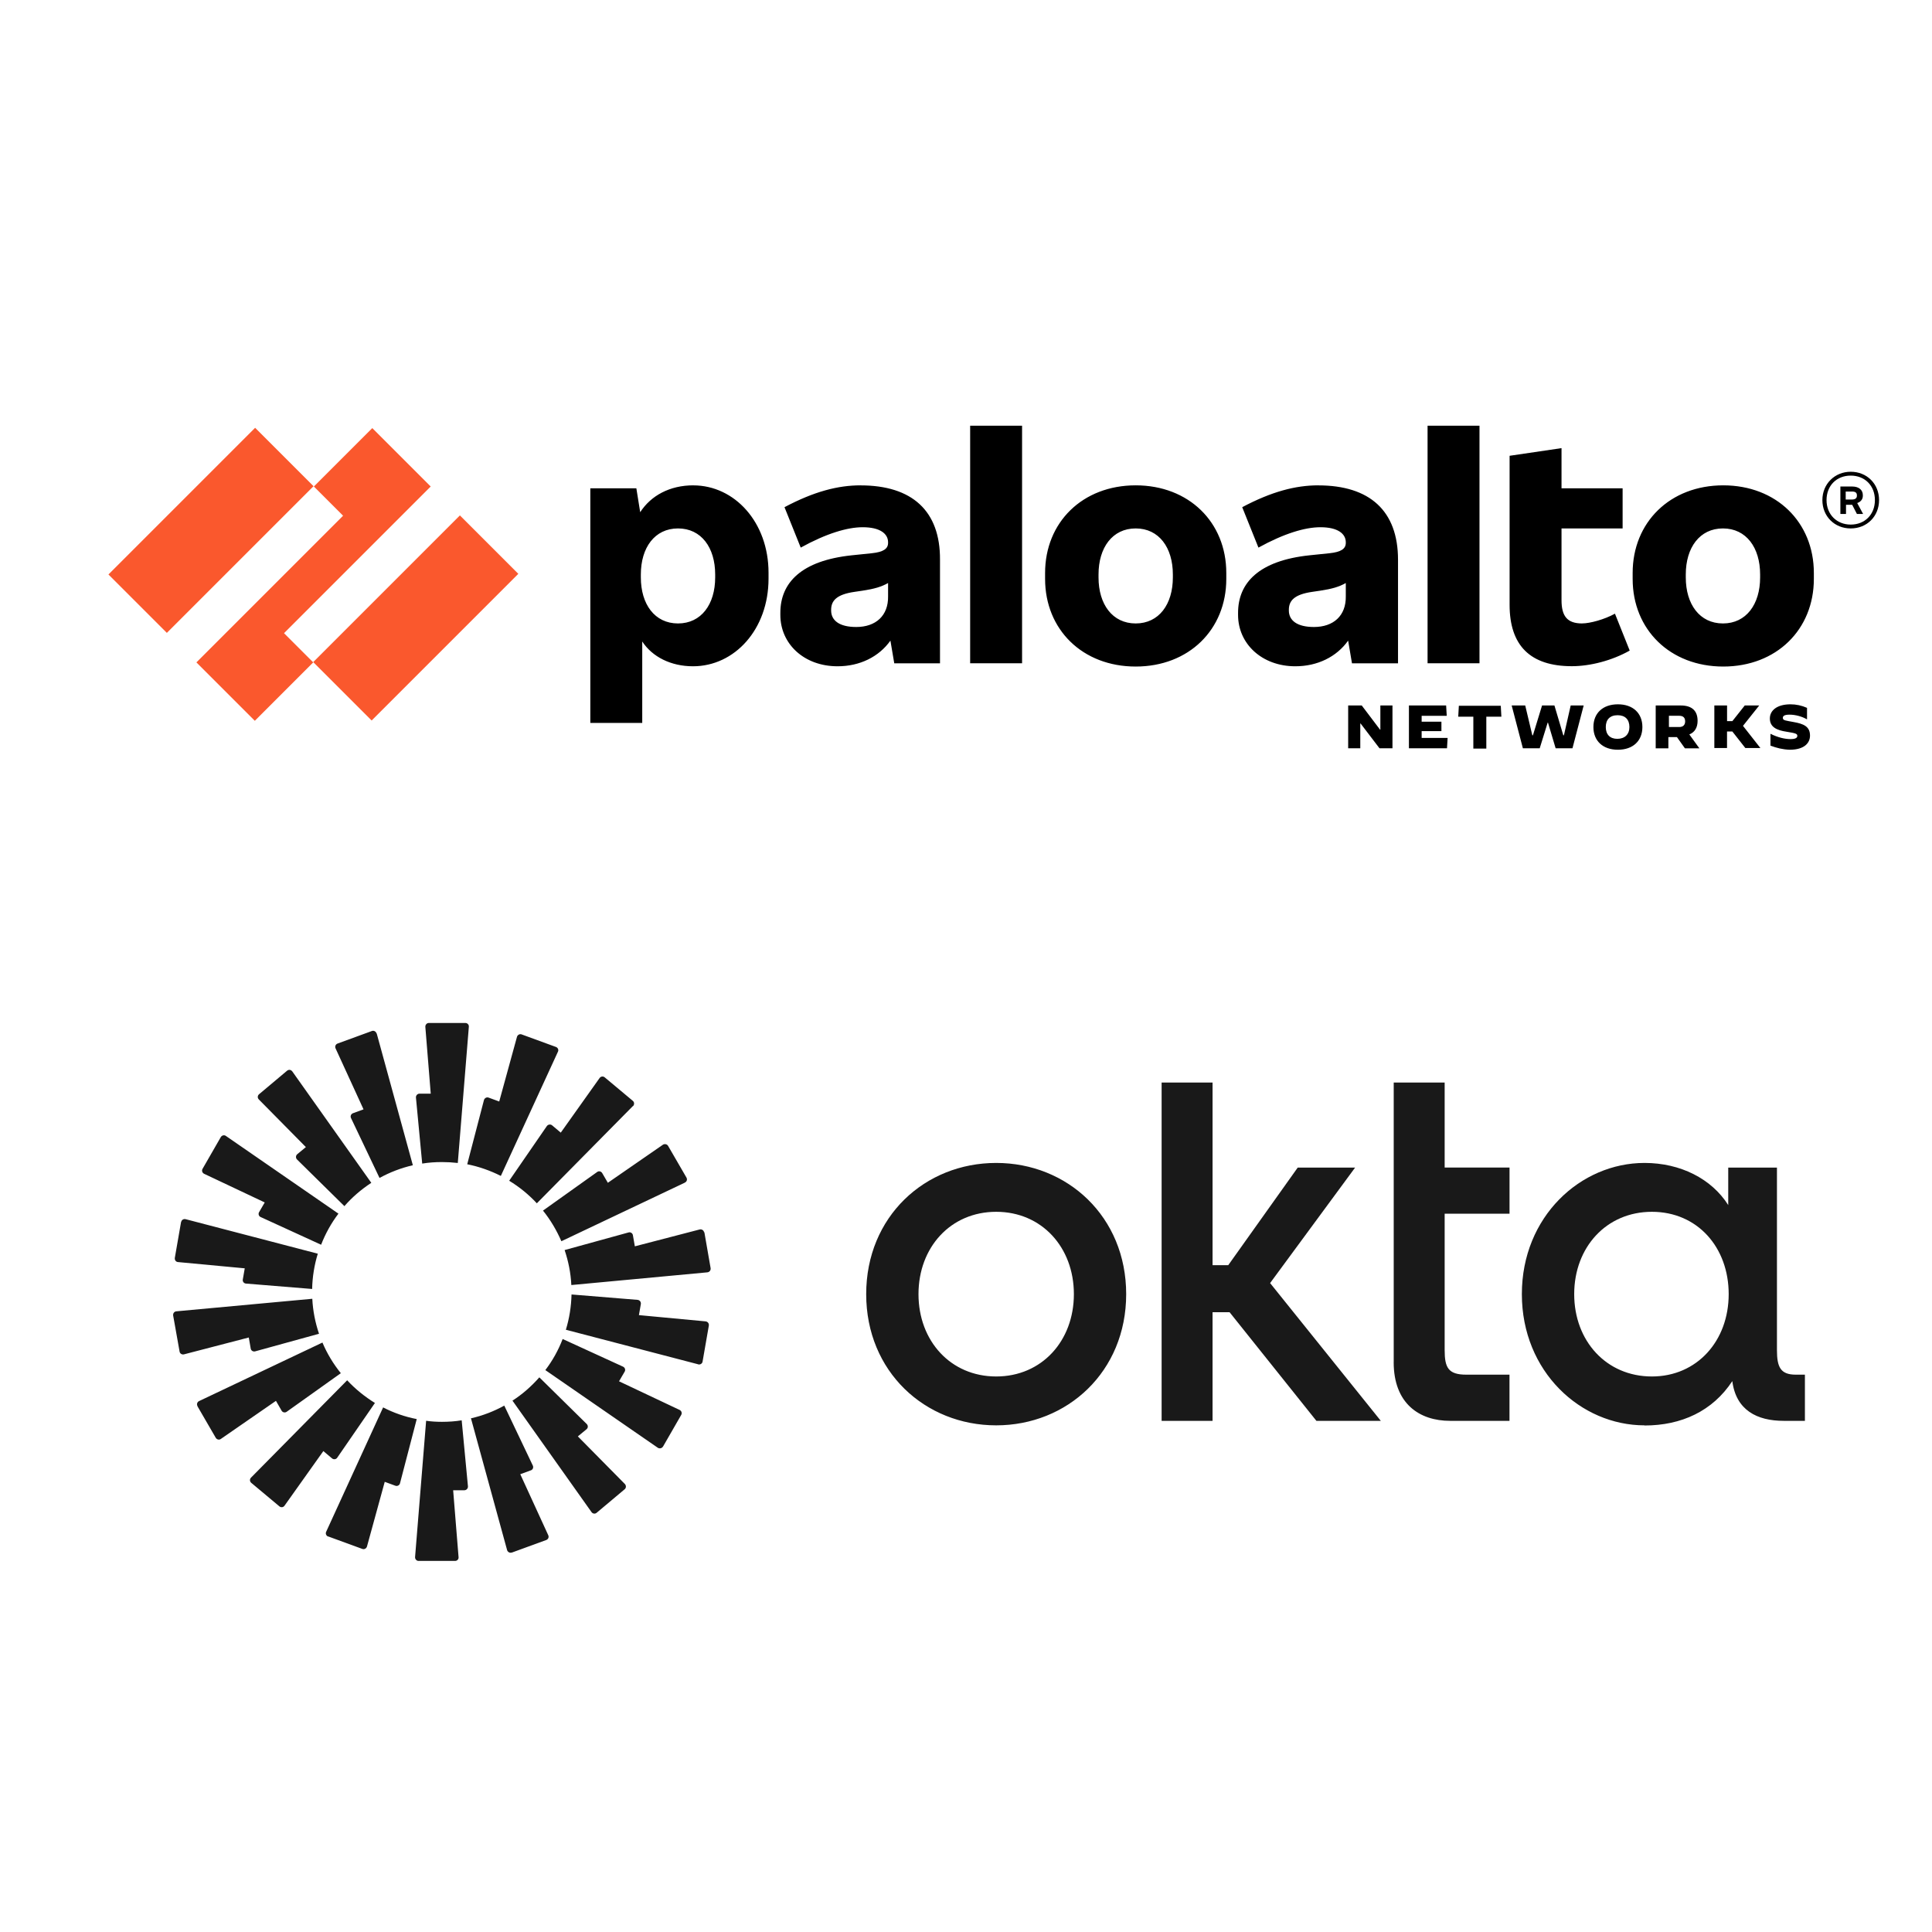 <?xml version="1.0" encoding="UTF-8"?>
<svg id="Layer_1" data-name="Layer 1" xmlns="http://www.w3.org/2000/svg" viewBox="0 0 512 512">
  <defs>
    <style>
      .cls-1 {
        fill: #fa582d;
      }

      .cls-2, .cls-3 {
        fill: #191919;
      }

      .cls-3 {
        fill-rule: evenodd;
      }
    </style>
  </defs>
  <path class="cls-1" d="M114.14,128.93l-15.48-15.48-15.48,15.48,7.74,7.74-38.87,38.87,15.48,15.48,15.48-15.48-7.74-7.74,38.87-38.87h0ZM67.61,113.37l-38.87,38.87,15.48,15.48,38.87-38.87-15.48-15.48h0ZM121.88,136.59l-38.87,38.87,15.48,15.48,38.87-38.87-15.48-15.48h0Z"/>
  <path d="M228.08,128.62c-6.02,0-12.36,1.64-20.18,5.79l4.3,10.71c6.8-3.75,12.36-5.4,16.42-5.4,4.61,0,6.73,1.72,6.73,3.99v.16c0,1.56-1.25,2.42-4.3,2.74l-5.32.55c-13.37,1.41-18.93,7.27-18.93,15.25v.55c0,7.66,6.26,13.61,15.17,13.61,5.87,0,10.95-2.5,14-6.8l1.02,6.02h12.12v-27.45c.08-12.98-7.43-19.71-21.04-19.71h.01ZM226.91,166.16c-4.46,0-6.65-1.72-6.65-4.38v-.16c0-2.35,1.33-4.07,6.18-4.77l2.11-.31c3.13-.47,5.01-1.02,6.8-2.03v3.52c.08,5.16-3.28,8.13-8.45,8.13h0ZM270.86,112.82h-13.76v62.95h13.76v-62.95h0ZM183.74,128.62c-6.26,0-11.26,2.74-14.08,7.12l-1.02-6.33h-12.2v62.17h13.76v-21.58c2.66,4.07,7.59,6.57,13.45,6.57,11.03,0,20.02-9.78,20.02-23.23v-1.56c0-13.37-8.99-23.15-19.94-23.15h.01ZM189.53,153.02c0,7.12-3.68,12.2-9.85,12.2s-9.85-5.08-9.85-12.2v-.78c0-7.12,3.68-12.2,9.85-12.2s9.85,5.08,9.85,12.2v.78ZM456.68,128.62c-14.08,0-24.01,9.78-24.01,23.23v1.56c0,13.45,9.93,23.23,24.01,23.23s24.01-9.78,24.01-23.23v-1.56c0-13.45-9.93-23.23-24.01-23.23h0ZM466.45,153.02c0,7.12-3.68,12.2-9.85,12.2s-9.85-5.08-9.85-12.2v-.78c0-7.12,3.68-12.2,9.85-12.2s9.85,5.08,9.85,12.2v.78ZM493.67,131.43v-.23c0-1.33-1.02-2.27-2.82-2.27h-3.13v7.27h1.49v-2.42h1.64l1.25,2.42h1.64l-1.56-2.89c.94-.31,1.49-1.02,1.49-1.88ZM489.13,130.26h1.64c.94,0,1.33.31,1.33,1.02v.08c0,.63-.39,1.02-1.33,1.02h-1.64v-2.11h0ZM490.46,125.02c-4.22,0-7.51,3.21-7.51,7.51s3.21,7.51,7.51,7.51,7.51-3.21,7.51-7.51-3.21-7.51-7.51-7.51ZM490.46,139.02c-3.68,0-6.41-2.66-6.41-6.49s2.66-6.49,6.41-6.49,6.41,2.66,6.41,6.49-2.66,6.49-6.41,6.49ZM392.08,112.82h-13.76v62.95h13.76v-62.95h0ZM419.29,165.22c-3.99,0-5.47-1.96-5.47-6.18v-19h16.19v-10.64h-16.19v-10.64l-13.76,2.03v39.49c0,10.79,5.47,16.27,16.5,16.27,4.85,0,10.64-1.49,15.33-4.14l-3.91-9.78c-2.82,1.56-6.65,2.58-8.68,2.58h0ZM349.38,128.62c-6.02,0-12.36,1.64-20.18,5.79l4.3,10.71c6.8-3.75,12.36-5.4,16.42-5.4,4.61,0,6.73,1.72,6.73,3.99v.16c0,1.56-1.25,2.42-4.3,2.74l-5.32.55c-13.37,1.41-18.93,7.27-18.93,15.25v.55c0,7.66,6.33,13.61,15.17,13.61,5.87,0,10.95-2.5,14-6.8l1.02,6.02h12.2v-27.45c0-12.98-7.51-19.71-21.12-19.71h0ZM348.21,166.16c-4.46,0-6.65-1.72-6.65-4.38v-.16c0-2.35,1.33-4.07,6.18-4.77l2.11-.31c3.13-.47,5.01-1.02,6.8-2.03v3.52c.08,5.16-3.28,8.13-8.45,8.13h.01ZM300.97,128.62c-14.08,0-24.01,9.78-24.01,23.23v1.56c0,13.45,9.93,23.23,24.01,23.23s24.01-9.78,24.01-23.23v-1.56c0-13.45-9.93-23.23-24.01-23.23h0ZM310.82,153.02c0,7.12-3.68,12.2-9.85,12.2s-9.85-5.08-9.85-12.2v-.78c0-7.12,3.68-12.2,9.85-12.2s9.85,5.08,9.85,12.2v.78ZM357.36,186.96h3.52l4.85,6.41h.08v-6.41h3.21v11.34h-3.44l-5.01-6.57h-.08v6.57h-3.21v-11.34h.08ZM373.31,186.96h9.93l.16,2.74h-6.65v1.56h5.24v2.5h-5.24v1.8h6.88l-.16,2.74h-10.09v-11.34h-.08,0ZM390.44,189.93h-3.99l.16-2.89h11.11l.16,2.89h-3.99v8.45h-3.44v-8.45h-.01ZM400.6,186.96h3.6l1.88,7.9h.16l2.42-7.9h3.28l2.35,7.9h.16l1.8-7.9h3.44l-2.97,11.34h-4.46l-2.03-6.8h-.08l-2.11,6.8h-4.46l-2.97-11.34h-.01ZM422.27,192.67c0-3.68,2.5-6.02,6.49-6.02s6.49,2.35,6.49,6.02-2.5,6.02-6.49,6.02-6.49-2.35-6.49-6.02ZM431.81,192.67c0-1.96-1.09-3.13-3.13-3.13s-3.13,1.17-3.13,3.13,1.09,3.13,3.05,3.13,3.21-1.17,3.21-3.13h0ZM438.85,186.96h6.57c2.97,0,4.46,1.41,4.46,4.07,0,1.8-.78,3.05-2.19,3.6l2.66,3.68h-3.83l-2.11-2.97h-2.27v2.97h-3.36v-11.34h.08-.01ZM445.02,192.67c1.09,0,1.56-.63,1.56-1.49s-.39-1.49-1.56-1.49h-2.74v2.97h2.74ZM454.33,186.96h3.36v4.14h1.41l3.28-4.14h3.83l-4.3,5.4,4.61,5.87h-3.99l-3.44-4.38h-1.41v4.38h-3.36v-11.26h.01ZM469.19,197.59v-3.13h0c1.88.94,3.75,1.41,5.32,1.41,1.25,0,1.8-.31,1.8-.86s-.39-.7-2.82-1.09c-2.66-.39-4.46-1.25-4.46-3.52,0-2.11,1.88-3.75,5.47-3.75,1.49,0,2.97.31,4.38.94v3.05h0c-1.33-.78-3.13-1.25-4.61-1.25-1.33,0-1.8.31-1.8.86,0,.7.78.7,2.82,1.09,2.66.47,4.38,1.17,4.38,3.6,0,1.88-1.41,3.75-5.4,3.75-1.88-.08-3.44-.47-5.08-1.09h0Z"/>
  <path class="cls-2" d="M437.77,364.78c-12.08,0-20.59-9.42-20.59-21.82s8.51-21.82,20.59-21.82,20.35,9.42,20.35,21.82-8.4,21.82-20.35,21.82ZM435.83,377.77c9.74,0,18.02-3.8,23.25-11.76.99,7.72,6.57,10.53,13.62,10.53h5.62v-12.24h-2.42c-4,0-4.99-1.94-4.99-6.49v-48.39h-12.91v9.94c-4.4-6.97-12.67-11.17-22.18-11.17-16.95,0-32.51,14.22-32.51,34.77s15.6,34.77,32.51,34.77v.04ZM369.34,360.98c0,11.01,6.81,15.56,14.97,15.56h15.72v-12.24h-11.44c-4.75,0-5.74-1.82-5.74-6.49v-36.16h17.19v-12.24h-17.19v-22.53h-13.5v74.09ZM307.84,376.54h13.5v-28.79h4.51l23.01,28.79h17.07l-29.34-36.51,22.53-30.61h-15.21l-18.41,25.86h-4.16v-48.39h-13.5s0,89.66,0,89.66ZM264,308.19c-18.89,0-34.45,14.22-34.45,34.77s15.6,34.77,34.45,34.77,34.45-14.22,34.45-34.77-15.6-34.77-34.45-34.77ZM264,364.78c-12.08,0-20.59-9.42-20.59-21.82s8.51-21.82,20.59-21.82,20.59,9.42,20.59,21.82-8.51,21.82-20.59,21.82Z"/>
  <path class="cls-3" d="M124.25,272.08l-2.93,36.12c-1.39-.16-2.77-.24-4.2-.24-1.78,0-3.52.12-5.23.4l-1.66-17.5c-.04-.55.4-1.03.95-1.03h2.97l-1.43-17.7c-.04-.55.4-1.03.91-1.03h9.7c.55,0,.99.48.91,1.03h0v-.04ZM99.78,273.86c-.16-.51-.71-.83-1.23-.63l-9.11,3.33c-.51.2-.75.79-.51,1.27l7.41,16.16-2.81,1.03c-.51.2-.75.79-.51,1.27l7.56,15.88c2.73-1.5,5.7-2.65,8.83-3.37l-9.58-34.93h-.04ZM77.45,283.92l20.95,29.54c-2.65,1.74-5.07,3.8-7.13,6.18l-12.55-12.36c-.4-.4-.36-1.03.04-1.39l2.3-1.9-12.47-12.63c-.4-.4-.36-1.03.08-1.39l7.41-6.22c.44-.36,1.03-.28,1.35.16h.04ZM59.86,301.03c-.44-.32-1.07-.16-1.35.32l-4.83,8.4c-.28.48-.08,1.07.4,1.31l16.08,7.6-1.5,2.57c-.28.48-.08,1.11.44,1.31l16,7.33c1.15-2.97,2.69-5.74,4.59-8.24l-29.82-20.59ZM48.02,323.84c.08-.55.63-.87,1.15-.75l35.05,9.15c-.91,2.97-1.43,6.1-1.5,9.35l-17.54-1.43c-.55-.04-.95-.55-.83-1.11l.51-2.93-17.7-1.66c-.55-.04-.91-.55-.83-1.11l1.66-9.54h0l.04.04ZM46.72,347.52c-.55.04-.91.55-.83,1.11l1.7,9.54c.08.55.63.87,1.15.75l17.19-4.47.51,2.93c.08.55.63.87,1.15.75l16.95-4.67c-.99-2.93-1.62-6.06-1.78-9.27l-36.08,3.33h.04ZM52.34,372.62c-.28-.48-.08-1.07.4-1.31l32.71-15.52c1.23,2.93,2.89,5.66,4.87,8.12l-14.34,10.22c-.44.32-1.07.2-1.35-.28l-1.5-2.61-14.61,10.1c-.44.32-1.07.16-1.35-.32l-4.87-8.4h.04ZM91.98,365.81l-25.46,25.78c-.4.4-.36,1.03.08,1.39l7.44,6.22c.44.36,1.03.28,1.35-.16l10.3-14.49,2.3,1.94c.44.36,1.07.28,1.39-.2l9.98-14.49c-2.69-1.66-5.19-3.68-7.33-5.98h-.04ZM86.95,407.2c-.51-.2-.75-.79-.51-1.27l15.09-32.95c2.77,1.43,5.78,2.49,8.91,3.09l-4.44,17.03c-.12.51-.71.83-1.23.63l-2.81-1.03-4.71,17.15c-.16.51-.71.83-1.23.63l-9.11-3.33h0l.04.04ZM112.93,376.51l-2.93,36.12c-.04.55.4,1.03.91,1.03h9.7c.55,0,.99-.48.91-1.03l-1.43-17.7h2.97c.55,0,.99-.48.95-1.03l-1.66-17.5c-1.7.28-3.45.4-5.23.4-1.43,0-2.81-.08-4.2-.28h0ZM147.86,278.73c.24-.51,0-1.07-.51-1.27l-9.11-3.33c-.51-.2-1.07.12-1.23.63l-4.71,17.15-2.81-1.03c-.51-.2-1.07.12-1.23.63l-4.44,17.03c3.17.63,6.14,1.7,8.91,3.09l15.13-32.91h0ZM167.73,293.11l-25.46,25.78c-2.14-2.3-4.59-4.32-7.33-5.98l9.98-14.49c.32-.44.95-.55,1.39-.2l2.3,1.94,10.3-14.49c.32-.44.95-.51,1.35-.16l7.44,6.22c.44.36.44.99.08,1.39h-.04ZM181.52,313.38c.51-.24.67-.83.4-1.31l-4.87-8.4c-.28-.48-.91-.59-1.35-.32l-14.61,10.1-1.5-2.57c-.28-.48-.91-.63-1.35-.28l-14.34,10.22c1.98,2.46,3.6,5.19,4.87,8.12l32.71-15.52.04-.04ZM186.66,326.53l1.66,9.54c.08.55-.28,1.03-.83,1.11l-36.08,3.37c-.16-3.25-.79-6.34-1.78-9.27l16.95-4.67c.51-.16,1.07.2,1.15.75l.51,2.93,17.19-4.47c.51-.12,1.07.2,1.15.75h0l.08-.04ZM185.04,361.58c.51.12,1.07-.2,1.15-.75l1.66-9.54c.08-.55-.28-1.03-.83-1.11l-17.7-1.66.51-2.93c.08-.55-.28-1.03-.83-1.11l-17.54-1.43c-.08,3.25-.59,6.38-1.5,9.35l35.05,9.15h0l.04.04ZM175.69,383.36c-.28.48-.91.59-1.35.32l-29.82-20.59c1.9-2.49,3.45-5.27,4.59-8.24l16,7.33c.51.24.71.83.44,1.31l-1.5,2.57,16.08,7.6c.48.24.67.83.4,1.31l-4.83,8.4h0ZM135.82,371.2l20.95,29.54c.32.44.95.51,1.35.16l7.41-6.22c.44-.36.44-.99.08-1.39l-12.47-12.63,2.3-1.9c.44-.36.44-.99.04-1.39l-12.55-12.36c-2.1,2.38-4.47,4.47-7.13,6.18h.04ZM135.62,411.43c-.51.2-1.07-.12-1.23-.63l-9.58-34.93c3.13-.71,6.1-1.86,8.83-3.37l7.56,15.88c.24.51,0,1.11-.51,1.27l-2.81,1.03,7.41,16.16c.24.51,0,1.07-.51,1.27l-9.11,3.33h-.04Z"/>
</svg>